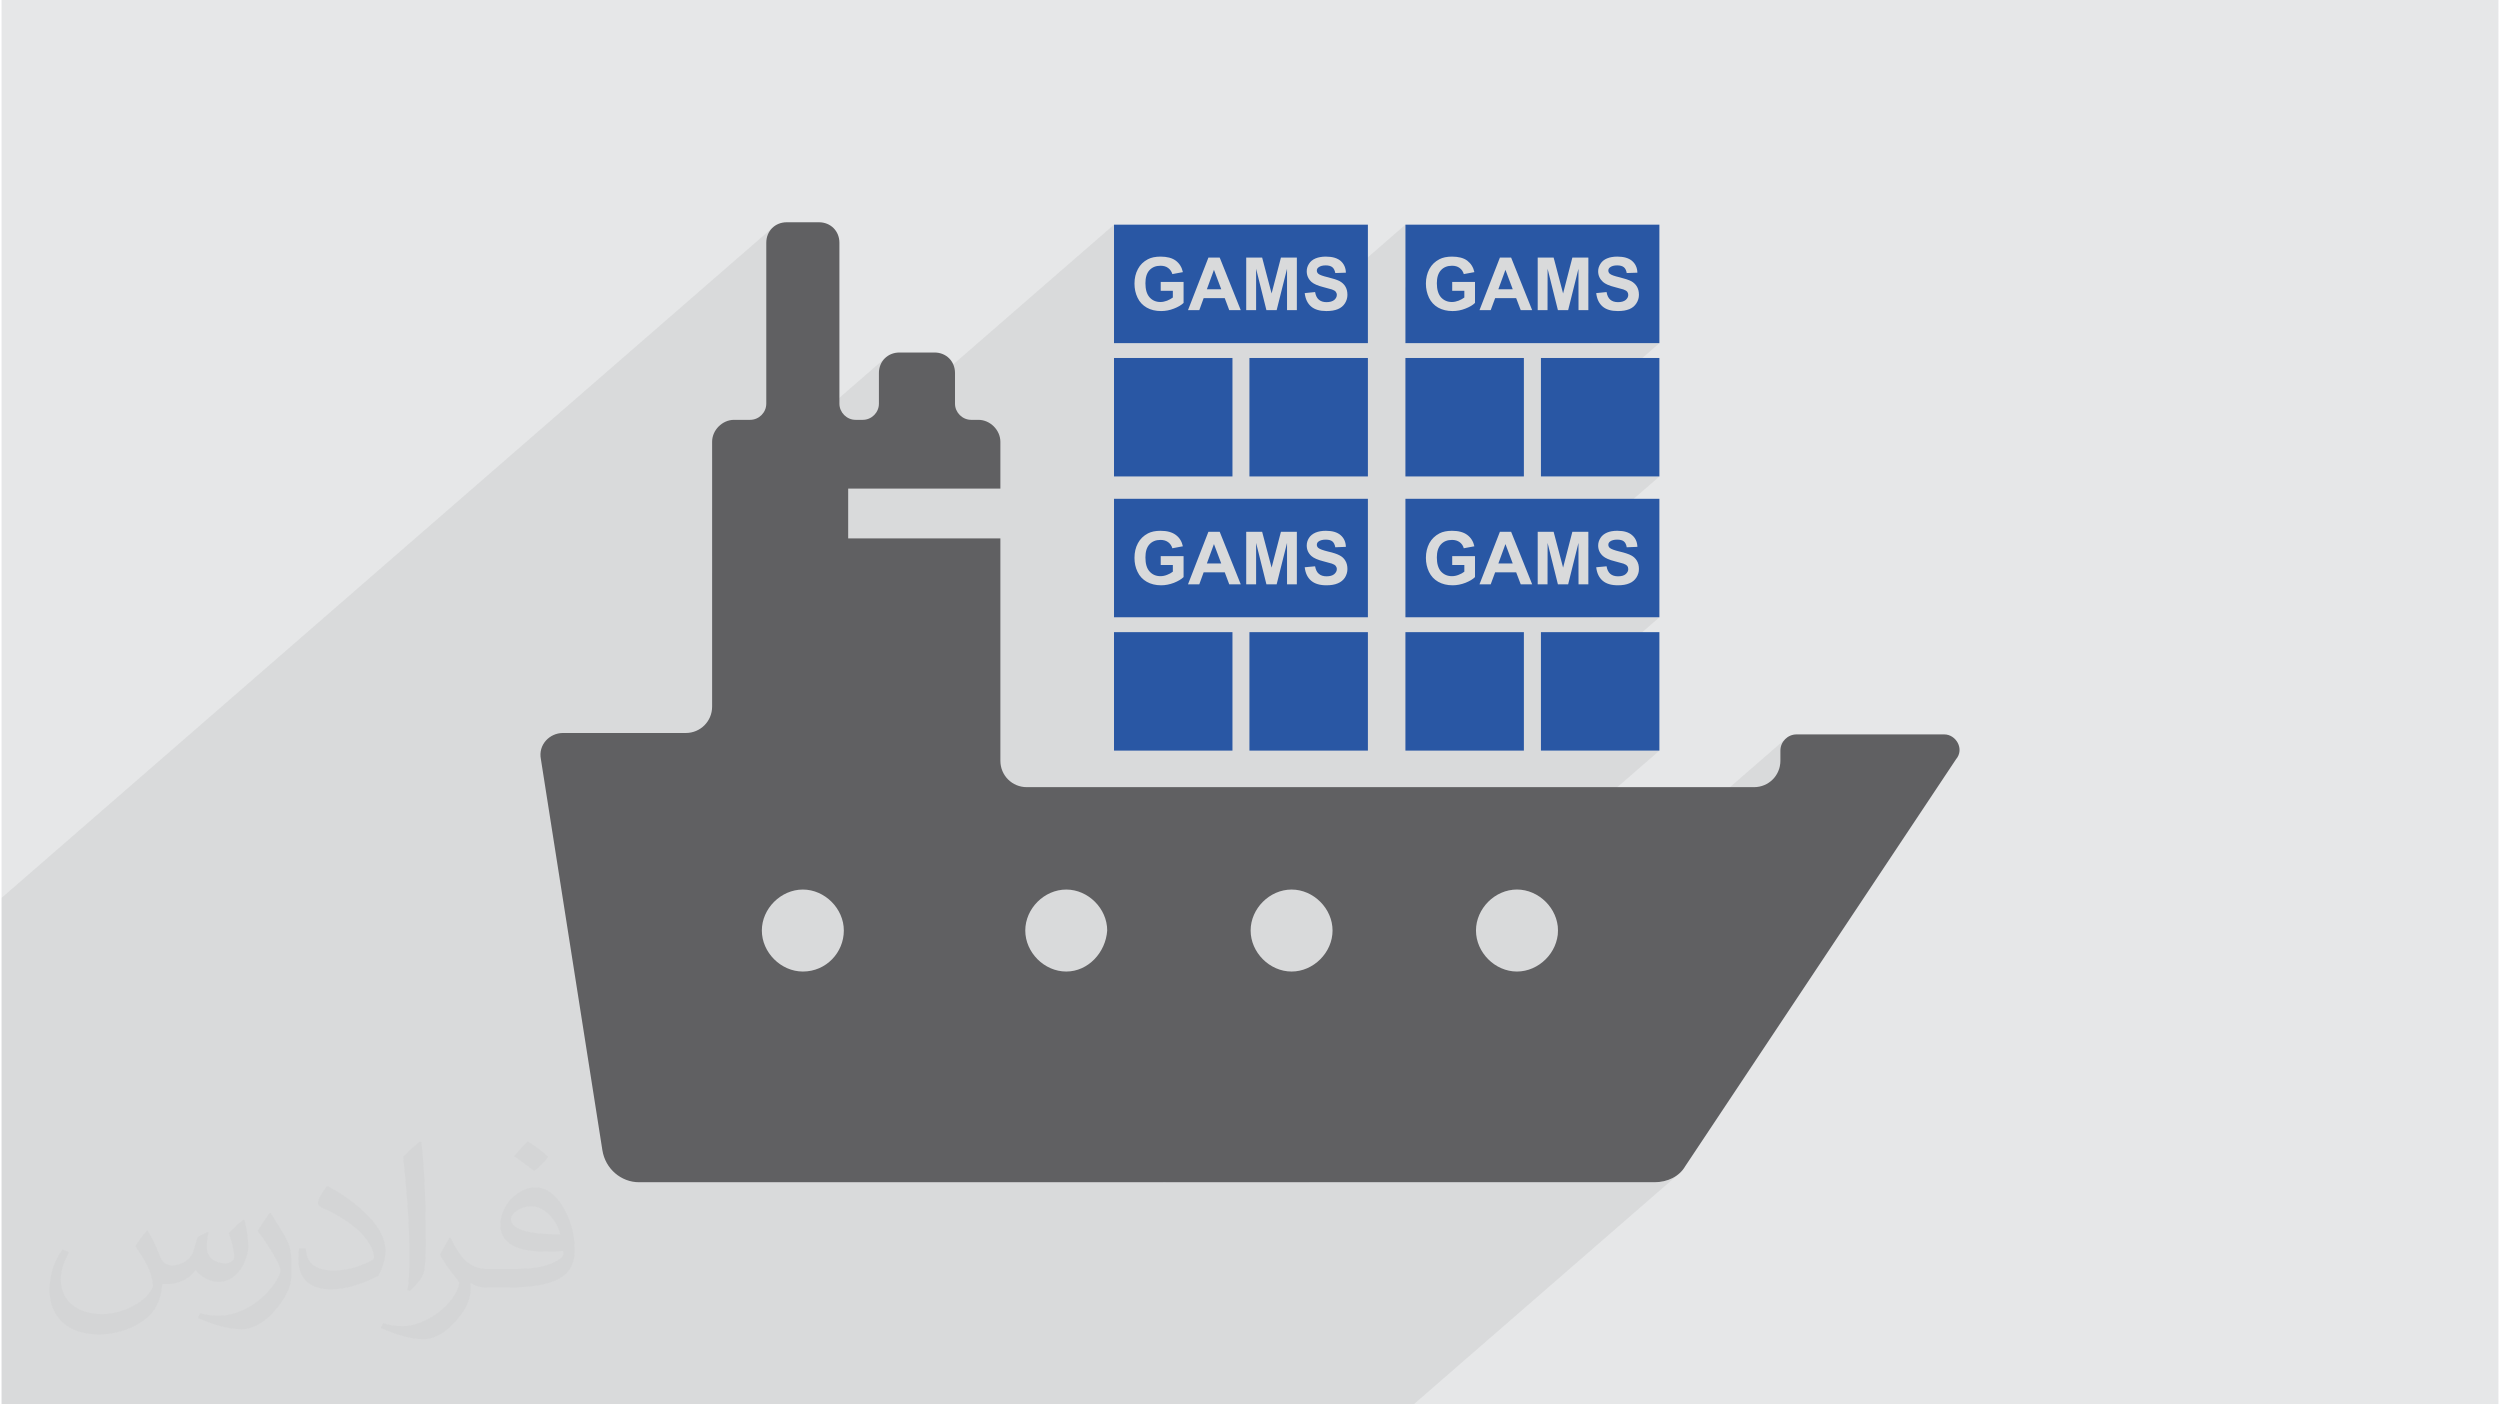 <?xml version="1.0" encoding="UTF-8"?>
<!DOCTYPE svg PUBLIC "-//W3C//DTD SVG 1.0//EN" "http://www.w3.org/TR/2001/REC-SVG-20010904/DTD/svg10.dtd">
<!-- Creator: CorelDRAW 2017 -->
<svg xmlns="http://www.w3.org/2000/svg" xml:space="preserve" width="356px" height="200px" version="1.0" shape-rendering="geometricPrecision" text-rendering="geometricPrecision" image-rendering="optimizeQuality" fill-rule="evenodd" clip-rule="evenodd"
viewBox="0 0 35600 20025"
 xmlns:xlink="http://www.w3.org/1999/xlink">
 <g id="Layer_x0020_1">
  <g id="_2623753129392">
   <path fill="#E6E7E8" d="M0 0l35600 0 0 20025 -35600 0 0 -20025z"/>
   <path fill="#373435" fill-opacity="0.078" d="M21363 3673l-400 347 -125 0 161 -140 -6 -25 -9 -24 -10 -23 -12 -21 -13 -19 -15 -18 -17 -17 -19 -16 -20 -13 -23 -12 -24 -10 -27 -8 -28 -7 -30 -4 -32 -3 -34 -1 -26 1 -25 1 -24 3 -23 4 -22 5 -21 7 -20 7 -18 9 -23 13 -22 14 -20 16 -420 365 0 -901 -931 810 -8 -5 -14 -7 -16 -7 -2 0 122 -106 -2 -25 -4 -25 -6 -22 -8 -22 -11 -20 -12 -19 -15 -17 -16 -17 -19 -14 -21 -13 -23 -11 -26 -8 -27 -7 -30 -5 -32 -3 -34 -1 -21 0 -20 2 -20 2 -19 2 -18 4 -17 5 -16 5 -16 6 -15 7 -14 8 -13 8 -12 9 -11 10 -201 174 0 -228 -227 0 -218 188 -50 -188 -227 0 -281 244 -97 -244 -161 0 -399 347 -126 0 161 -140 -6 -25 -8 -24 -10 -23 -12 -21 -14 -19 -15 -18 -17 -17 -19 -16 -20 -13 -23 -12 -24 -10 -26 -8 -29 -7 -30 -4 -32 -3 -34 -1 -26 1 -25 1 -24 3 -23 4 -22 5 -21 7 -19 7 -19 9 -23 13 -21 14 -20 16 -420 365 0 -901 -5730 4980 0 -257 2311 -2008 28 -34 21 -39 14 -43 4 -46 0 -438 6 -61 17 -55 26 -50 35 -43 -2462 2140 0 -719 704 -612 28 -34 22 -39 13 -43 5 -46 0 -2295 6 -60 16 -56 26 -50 35 -43 -10986 9550 0 136 0 2029 0 137 0 129 0 103 0 719 0 136 0 438 0 103 0 257 0 314 0 156 0 51 0 380 0 13 0 173 0 194 0 115 0 81 0 54 0 109 0 39 0 10 0 53 0 26 0 12 0 103 0 9 0 9 0 77 0 1 0 84 0 10 0 36 0 50 0 92 0 25 0 30 0 50 0 34 0 148 0 198 0 37 0 17 0 144 0 31 0 15 0 56 123 0 105 0 1 0 107 0 14 0 75 0 55 0 37 0 85 0 24 0 11 0 13 0 13 0 220 0 121 0 100 0 595 0 16 0 199 0 127 0 16 0 13 0 67 0 119 0 13 0 57 0 36 0 62 0 54 0 72 0 19 0 26 0 11 0 5 0 56 0 30 0 6 0 7 0 56 0 3 0 61 0 20 0 42 0 45 0 2 0 0 0 8 0 31 0 31 0 30 0 9 0 4 0 37 0 58 0 25 0 20 0 61 0 27 0 1 0 0 0 35 0 73 0 24 0 18 0 58 0 94 0 12 0 28 0 35 0 97 0 56 0 42 0 19 0 53 0 113 0 36 0 17 0 62 0 42 0 19 0 20 0 24 0 21 0 101 0 4 0 0 0 8 0 24 0 17 0 58 0 14 0 33 0 43 0 40 0 15 0 37 0 53 0 0 0 32 0 24 0 11 0 13 0 27 0 14 0 76 0 55 0 37 0 23 0 62 0 24 0 11 0 12 0 13 0 99 0 121 0 62 0 159 0 596 0 15 0 14 0 185 0 71 0 43 0 43 0 66 0 91 0 8 0 34 0 57 0 35 0 63 0 125 0 20 0 25 0 11 0 62 0 30 0 13 0 119 0 21 0 88 0 1 0 108 0 41 0 59 0 105 0 29 0 35 0 97 0 79 0 91 0 197 0 30 0 43 0 19 0 44 0 122 0 36 0 17 0 166 0 22 0 105 0 0 0 107 0 14 0 75 0 56 0 36 0 85 0 24 0 12 0 12 0 233 0 202 0 19 0 190 0 777 0 255 0 224 0 19 0 277 0 1412 0 40 0 209 0 1256 0 101 0 118 0 77 0 91 0 197 0 4922 0 209 0 3798 -3301 -49 39 -54 33 -59 26 -63 19 -67 11 -69 4 -4923 0 6608 -5743 45 -55 35 -64 22 -71 7 -76 0 -146 5 -46 13 -43 22 -39 28 -34 -3250 2825 11 -97 -13 -115 -35 -108 -55 -99 -72 -87 -87 -73 -99 -55 -109 -35 -115 -12 -114 12 -109 35 -99 55 -87 73 -4600 3998 -40 0 7080 -6154 -1689 0 0 -433 1689 -1468 -967 0 596 -518 12 -11 12 -12 10 -13 9 -13 9 -15 7 -14 6 -15 5 -15 4 -15 3 -15 1 -16 1 -16 0 -17 -2 -17 -2 -16 -3 -15 -5 -15 -5 -14 -6 -13 -7 -12 -8 -12 -8 -11 -9 -11 -10 -9 -11 -10 -11 -8 -13 -8 -12 -7 -15 -7 -15 -7 -2 -1 122 -106 -2 -25 -4 -24 -6 -23 -8 -22 -11 -20 -12 -19 -15 -17 -17 -16 -18 -15 -21 -13 -24 -10 -25 -9 -27 -7 -30 -5 -32 -3 -34 -1 -21 1 -21 1 -19 2 -19 3 -18 3 -17 5 -17 5 -15 6 -15 7 -14 8 -13 8 -12 9 -212 185 0 -138 1013 -880 -1689 0 0 -434 1689 -1467 -967 0 596 -519 12 -11 12 -11 10 -13 9 -14 9 -14 7 -14 6 -15 5 -15 4 -15 3 -16 1 -15 1 -16 0 -18 -2 -16 -2 -16 -3 -16 -5 -14 -5 -14 -6 -13 -7 -13 -8 -11 -8 -12 -9 -10 -10 -10 -11 -9 -11 -9 -13 -8 -12 -7 -15 -7 -15 -7 -2 0 122 -106 -2 -25 -4 -25 -6 -22 -8 -22 -11 -20 -12 -19 -15 -17 -17 -17 -18 -14 -21 -13 -24 -11 -25 -8 -27 -7 -30 -5 -32 -3 -34 -1 -21 0 -21 2 -19 2 -19 2 -18 4 -17 5 -17 5 -15 6 -15 7 -14 8 -13 8 -12 9 -212 184 0 -228 -228 0 -217 188 -50 -188 -227 0 -281 244 -98 -244 -160 0z"/>
   <g>
    <path fill="#606062" d="M27699 10471l-2107 0c-126,0 -230,105 -230,230l0 146c0,209 -167,376 -375,376l-10370 0c-209,0 -376,-167 -376,-376l0 -209 0 -2962 -2170 0 0 -710 2170 0 0 -396 0 -271c0,-167 -146,-313 -313,-313l-104 0c-125,0 -230,-105 -230,-230l0 -438c0,-167 -125,-292 -292,-292l-500 0c-167,0 -293,125 -293,292l0 438c0,125 -104,230 -229,230l-104 0c-125,0 -230,-105 -230,-230l0 -2295c0,-167 -125,-292 -292,-292l-459 0c-167,0 -292,125 -292,292l0 2295c0,125 -104,230 -230,230l-229 0c-167,0 -313,146 -313,313l0 3776c0,209 -167,376 -376,376l-1752 0c-188,0 -355,167 -313,375l876 5571c42,271 271,459 522,459l14480 0c187,0 354,-83 438,-229l3860 -5801c125,-146 0,-355 -167,-355zm-16274 3381c-313,0 -585,-272 -585,-585 0,-313 272,-584 585,-584 312,0 584,271 584,584 0,313 -251,585 -584,585zm3755 0c-313,0 -584,-272 -584,-585 0,-313 271,-584 584,-584 313,0 584,271 584,584 -21,313 -271,585 -584,585zm3213 0c-313,0 -584,-272 -584,-585 0,-313 271,-584 584,-584 313,0 584,271 584,584 0,313 -271,585 -584,585zm3213 0c-313,0 -584,-272 -584,-585 0,-313 271,-584 584,-584 313,0 585,271 585,584 0,313 -272,585 -585,585z"/>
    <rect fill="#2957A4" x="15861" y="9013" width="1689" height="1689"/>
    <rect fill="#2957A4" x="17792" y="9013" width="1689" height="1689"/>
    <path fill="#2957A4" d="M19481 8801l-3620 0 0 -1689 3620 0 0 1689zm-2954 -745l0 -127 326 0 0 299c-32,31 -78,58 -138,82 -60,23 -121,35 -182,35 -79,0 -147,-17 -205,-50 -58,-33 -102,-80 -131,-141 -30,-61 -44,-128 -44,-200 0,-78 16,-148 49,-209 32,-60 80,-107 143,-140 48,-25 108,-37 179,-37 93,0 166,20 218,59 53,39 86,93 101,162l-150 28c-11,-37 -31,-66 -60,-87 -29,-21 -65,-32 -109,-32 -66,0 -118,21 -157,63 -39,42 -58,104 -58,187 0,89 19,156 59,200 39,44 91,67 155,67 31,0 63,-6 95,-19 32,-12 59,-27 82,-45l0 -95 -173 0zm1141 275l-164 0 -64 -171 -301 0 -62 171 -161 0 291 -749 161 0 300 749zm-278 -297l-104 -277 -101 277 205 0zm356 297l0 -749 227 0 135 511 133 -511 227 0 0 749 -140 0 0 -590 -148 590 -146 0 -147 -590 0 590 -141 0zm834 -243l148 -14c9,49 26,85 54,108 27,23 63,35 109,35 48,0 85,-10 110,-31 24,-21 37,-45 37,-72 0,-18 -6,-33 -16,-45 -10,-13 -28,-24 -54,-33 -18,-6 -58,-17 -121,-33 -80,-20 -137,-45 -170,-74 -46,-41 -68,-92 -68,-151 0,-38 10,-74 32,-108 21,-33 52,-58 93,-76 41,-17 90,-26 147,-26 94,0 164,21 212,63 47,41 72,97 74,166l-151 6c-7,-39 -21,-67 -42,-84 -21,-17 -53,-25 -95,-25 -43,0 -78,9 -102,27 -16,12 -24,27 -24,47 0,17 7,33 22,45 19,16 66,33 139,51 74,17 128,35 163,54 35,18 63,43 82,76 20,32 30,72 30,119 0,43 -12,83 -35,121 -24,37 -58,65 -102,83 -43,19 -98,28 -163,28 -94,0 -167,-22 -218,-66 -51,-44 -81,-107 -91,-191z"/>
    <rect fill="#2957A4" x="20016" y="9013" width="1689" height="1689"/>
    <rect fill="#2957A4" x="21948" y="9013" width="1689" height="1689"/>
    <path fill="#2957A4" d="M23637 8801l-3621 0 0 -1689 3621 0 0 1689zm-2954 -745l0 -127 325 0 0 299c-31,31 -77,58 -137,82 -60,23 -121,35 -183,35 -78,0 -146,-17 -205,-50 -58,-33 -101,-80 -131,-141 -29,-61 -44,-128 -44,-200 0,-78 17,-148 49,-209 33,-60 81,-107 144,-140 48,-25 108,-37 179,-37 93,0 166,20 218,59 52,39 86,93 101,162l-151 28c-10,-37 -30,-66 -59,-87 -29,-21 -65,-32 -109,-32 -66,0 -118,21 -157,63 -39,42 -59,104 -59,187 0,89 20,156 59,200 40,44 92,67 156,67 31,0 63,-6 95,-19 32,-12 59,-27 82,-45l0 -95 -173 0zm1140 275l-163 0 -65 -171 -300 0 -63 171 -160 0 291 -749 160 0 300 749zm-277 -297l-104 -277 -101 277 205 0zm356 297l0 -749 227 0 135 511 132 -511 228 0 0 749 -140 0 -1 -590 -147 590 -146 0 -147 -590 -1 590 -140 0zm834 -243l148 -14c8,49 26,85 53,108 27,23 64,35 110,35 48,0 85,-10 109,-31 25,-21 37,-45 37,-72 0,-18 -5,-33 -15,-45 -10,-13 -29,-24 -54,-33 -18,-6 -58,-17 -121,-33 -81,-20 -137,-45 -170,-74 -46,-41 -69,-92 -69,-151 0,-38 11,-74 33,-108 21,-33 52,-58 93,-76 40,-17 89,-26 147,-26 93,0 164,21 211,63 48,41 73,97 75,166l-152 6c-6,-39 -20,-67 -41,-84 -21,-17 -53,-25 -95,-25 -44,0 -78,9 -102,27 -16,12 -24,27 -24,47 0,17 7,33 22,45 19,16 65,33 139,51 73,17 127,35 163,54 35,18 62,43 82,76 20,32 30,72 30,119 0,43 -12,83 -36,121 -24,37 -57,65 -101,83 -43,19 -98,28 -163,28 -95,0 -167,-22 -218,-66 -51,-44 -81,-107 -91,-191z"/>
    <rect fill="#2957A4" x="15861" y="5104" width="1689" height="1689"/>
    <rect fill="#2957A4" x="17792" y="5104" width="1689" height="1689"/>
    <path fill="#2957A4" d="M19481 4892l-3620 0 0 -1689 3620 0 0 1689zm-2954 -746l0 -126 326 0 0 299c-32,31 -78,58 -138,81 -60,24 -121,35 -182,35 -79,0 -147,-16 -205,-49 -58,-33 -102,-80 -131,-141 -30,-62 -44,-129 -44,-201 0,-78 16,-147 49,-208 32,-61 80,-107 143,-140 48,-25 108,-37 179,-37 93,0 166,19 218,58 53,40 86,94 101,163l-150 28c-11,-37 -31,-66 -60,-87 -29,-22 -65,-32 -109,-32 -66,0 -118,21 -157,63 -39,42 -58,104 -58,186 0,89 19,156 59,201 39,44 91,67 155,67 31,0 63,-7 95,-19 32,-13 59,-28 82,-45l0 -96 -173 0zm1141 276l-164 0 -64 -171 -301 0 -62 171 -161 0 291 -749 161 0 300 749zm-278 -298l-104 -277 -101 277 205 0zm356 298l0 -749 227 0 135 511 133 -511 227 0 0 749 -140 0 0 -590 -148 590 -146 0 -147 -590 0 590 -141 0zm834 -243l148 -15c9,50 26,86 54,109 27,23 63,35 109,35 48,0 85,-11 110,-31 24,-21 37,-45 37,-72 0,-18 -6,-33 -16,-46 -10,-12 -28,-23 -54,-32 -18,-6 -58,-17 -121,-33 -80,-20 -137,-45 -170,-74 -46,-42 -68,-92 -68,-152 0,-38 10,-74 32,-107 21,-33 52,-59 93,-76 41,-17 90,-26 147,-26 94,0 164,21 212,62 47,42 72,97 74,167l-151 5c-7,-38 -21,-66 -42,-83 -21,-17 -53,-26 -95,-26 -43,0 -78,9 -102,28 -16,11 -24,27 -24,46 0,18 7,33 22,46 19,16 66,33 139,50 74,18 128,36 163,54 35,19 63,44 82,76 20,33 30,72 30,120 0,43 -12,83 -35,120 -24,38 -58,66 -102,84 -43,18 -98,27 -163,27 -94,0 -167,-21 -218,-65 -51,-44 -81,-107 -91,-191z"/>
    <rect fill="#2957A4" x="20016" y="5104" width="1689" height="1689"/>
    <rect fill="#2957A4" x="21948" y="5104" width="1689" height="1689"/>
    <path fill="#2957A4" d="M23637 4892l-3621 0 0 -1689 3621 0 0 1689zm-2954 -746l0 -126 325 0 0 299c-31,31 -77,58 -137,81 -60,24 -121,35 -183,35 -78,0 -146,-16 -205,-49 -58,-33 -101,-80 -131,-141 -29,-62 -44,-129 -44,-201 0,-78 17,-147 49,-208 33,-61 81,-107 144,-140 48,-25 108,-37 179,-37 93,0 166,19 218,58 52,40 86,94 101,163l-151 28c-10,-37 -30,-66 -59,-87 -29,-22 -65,-32 -109,-32 -66,0 -118,21 -157,63 -39,42 -59,104 -59,186 0,89 20,156 59,201 40,44 92,67 156,67 31,0 63,-7 95,-19 32,-13 59,-28 82,-45l0 -96 -173 0zm1140 276l-163 0 -65 -171 -300 0 -63 171 -160 0 291 -749 160 0 300 749zm-277 -298l-104 -277 -101 277 205 0zm356 298l0 -749 227 0 135 511 132 -511 228 0 0 749 -140 0 -1 -590 -147 590 -146 0 -147 -590 -1 590 -140 0zm834 -243l148 -15c8,50 26,86 53,109 27,23 64,35 110,35 48,0 85,-11 109,-31 25,-21 37,-45 37,-72 0,-18 -5,-33 -15,-46 -10,-12 -29,-23 -54,-32 -18,-6 -58,-17 -121,-33 -81,-20 -137,-45 -170,-74 -46,-42 -69,-92 -69,-152 0,-38 11,-74 33,-107 21,-33 52,-59 93,-76 40,-17 89,-26 147,-26 93,0 164,21 211,62 48,42 73,97 75,167l-152 5c-6,-38 -20,-66 -41,-83 -21,-17 -53,-26 -95,-26 -44,0 -78,9 -102,28 -16,11 -24,27 -24,46 0,18 7,33 22,46 19,16 65,33 139,50 73,18 127,36 163,54 35,19 62,44 82,76 20,33 30,72 30,120 0,43 -12,83 -36,120 -24,38 -57,66 -101,84 -43,18 -98,27 -163,27 -95,0 -167,-21 -218,-65 -51,-44 -81,-107 -91,-191z"/>
   </g>
   <path fill="#373435" fill-opacity="0.031" d="M2082 17547c68,103 112,202 155,312 32,64 49,183 199,183 44,0 107,-14 163,-45 63,-33 111,-83 136,-159l60 -202 146 -72 10 10c-20,76 -25,149 -25,206 0,169 146,233 262,233 68,0 129,-33 129,-95 0,-80 -34,-216 -78,-338 68,-68 136,-136 214,-191l12 6c34,144 53,286 53,381 0,93 -41,196 -75,264 -70,132 -194,237 -344,237 -114,0 -241,-57 -328,-163l-5 0c-82,102 -209,194 -412,194l-63 0c-10,134 -39,229 -83,314 -121,237 -480,404 -818,404 -470,0 -706,-272 -706,-633 0,-223 73,-431 185,-578l92 38c-70,134 -117,261 -117,385 0,338 275,499 592,499 294,0 658,-187 724,-404 -25,-237 -114,-349 -250,-565 41,-72 94,-144 160,-221l12 0zm5421 -1274c99,62 196,136 291,220 -53,75 -119,143 -201,203 -95,-77 -190,-143 -287,-213 66,-74 131,-146 197,-210zm51 926c-160,0 -291,105 -291,183 0,167 320,219 703,217 -48,-196 -216,-400 -412,-400zm-359 895c208,0 390,-6 529,-41 155,-40 286,-118 286,-172 0,-14 0,-31 -5,-45 -87,8 -187,8 -274,8 -282,0 -498,-64 -583,-222 -21,-44 -36,-93 -36,-149 0,-153 66,-303 182,-406 97,-85 204,-138 313,-138 197,0 354,158 464,408 60,136 101,293 101,491 0,132 -36,243 -118,326 -153,148 -435,204 -867,204l-196 0 0 0 -51 0c-107,0 -184,-19 -245,-66l-10 0c3,25 5,49 5,72 0,97 -32,221 -97,320 -192,286 -400,410 -580,410 -182,0 -405,-70 -606,-161l36 -70c65,27 155,45 279,45 325,0 752,-313 805,-618 -12,-25 -34,-58 -65,-93 -95,-113 -155,-208 -211,-307 48,-95 92,-171 133,-240l17 -2c139,283 265,446 546,446l44 0 0 0 204 0zm-1408 299c24,-130 26,-276 26,-413l0 -202c0,-377 -48,-926 -87,-1283 68,-74 163,-160 238,-218l22 6c51,450 63,971 63,1452 0,126 -5,249 -17,340 -7,114 -73,200 -214,332l-31 -14zm-1449 -596c7,177 94,317 398,317 189,0 349,-49 526,-134 32,-14 49,-33 49,-49 0,-111 -85,-258 -228,-392 -139,-126 -323,-237 -495,-311 -59,-25 -78,-52 -78,-77 0,-51 68,-158 124,-235l19 -2c197,103 417,256 580,427 148,157 240,316 240,489 0,128 -39,249 -102,361 -216,109 -446,192 -674,192 -277,0 -466,-130 -466,-436 0,-33 0,-84 12,-150l95 0zm-501 -503l172 278c63,103 122,215 122,392l0 227c0,183 -117,379 -306,573 -148,132 -279,188 -400,188 -180,0 -386,-56 -624,-159l27 -70c75,20 162,37 269,37 342,-2 692,-252 852,-557 19,-35 26,-68 26,-91 0,-35 -19,-74 -34,-109 -87,-165 -184,-315 -291,-454 56,-88 112,-173 173,-257l14 2z"/>
  </g>
 </g>
</svg>
